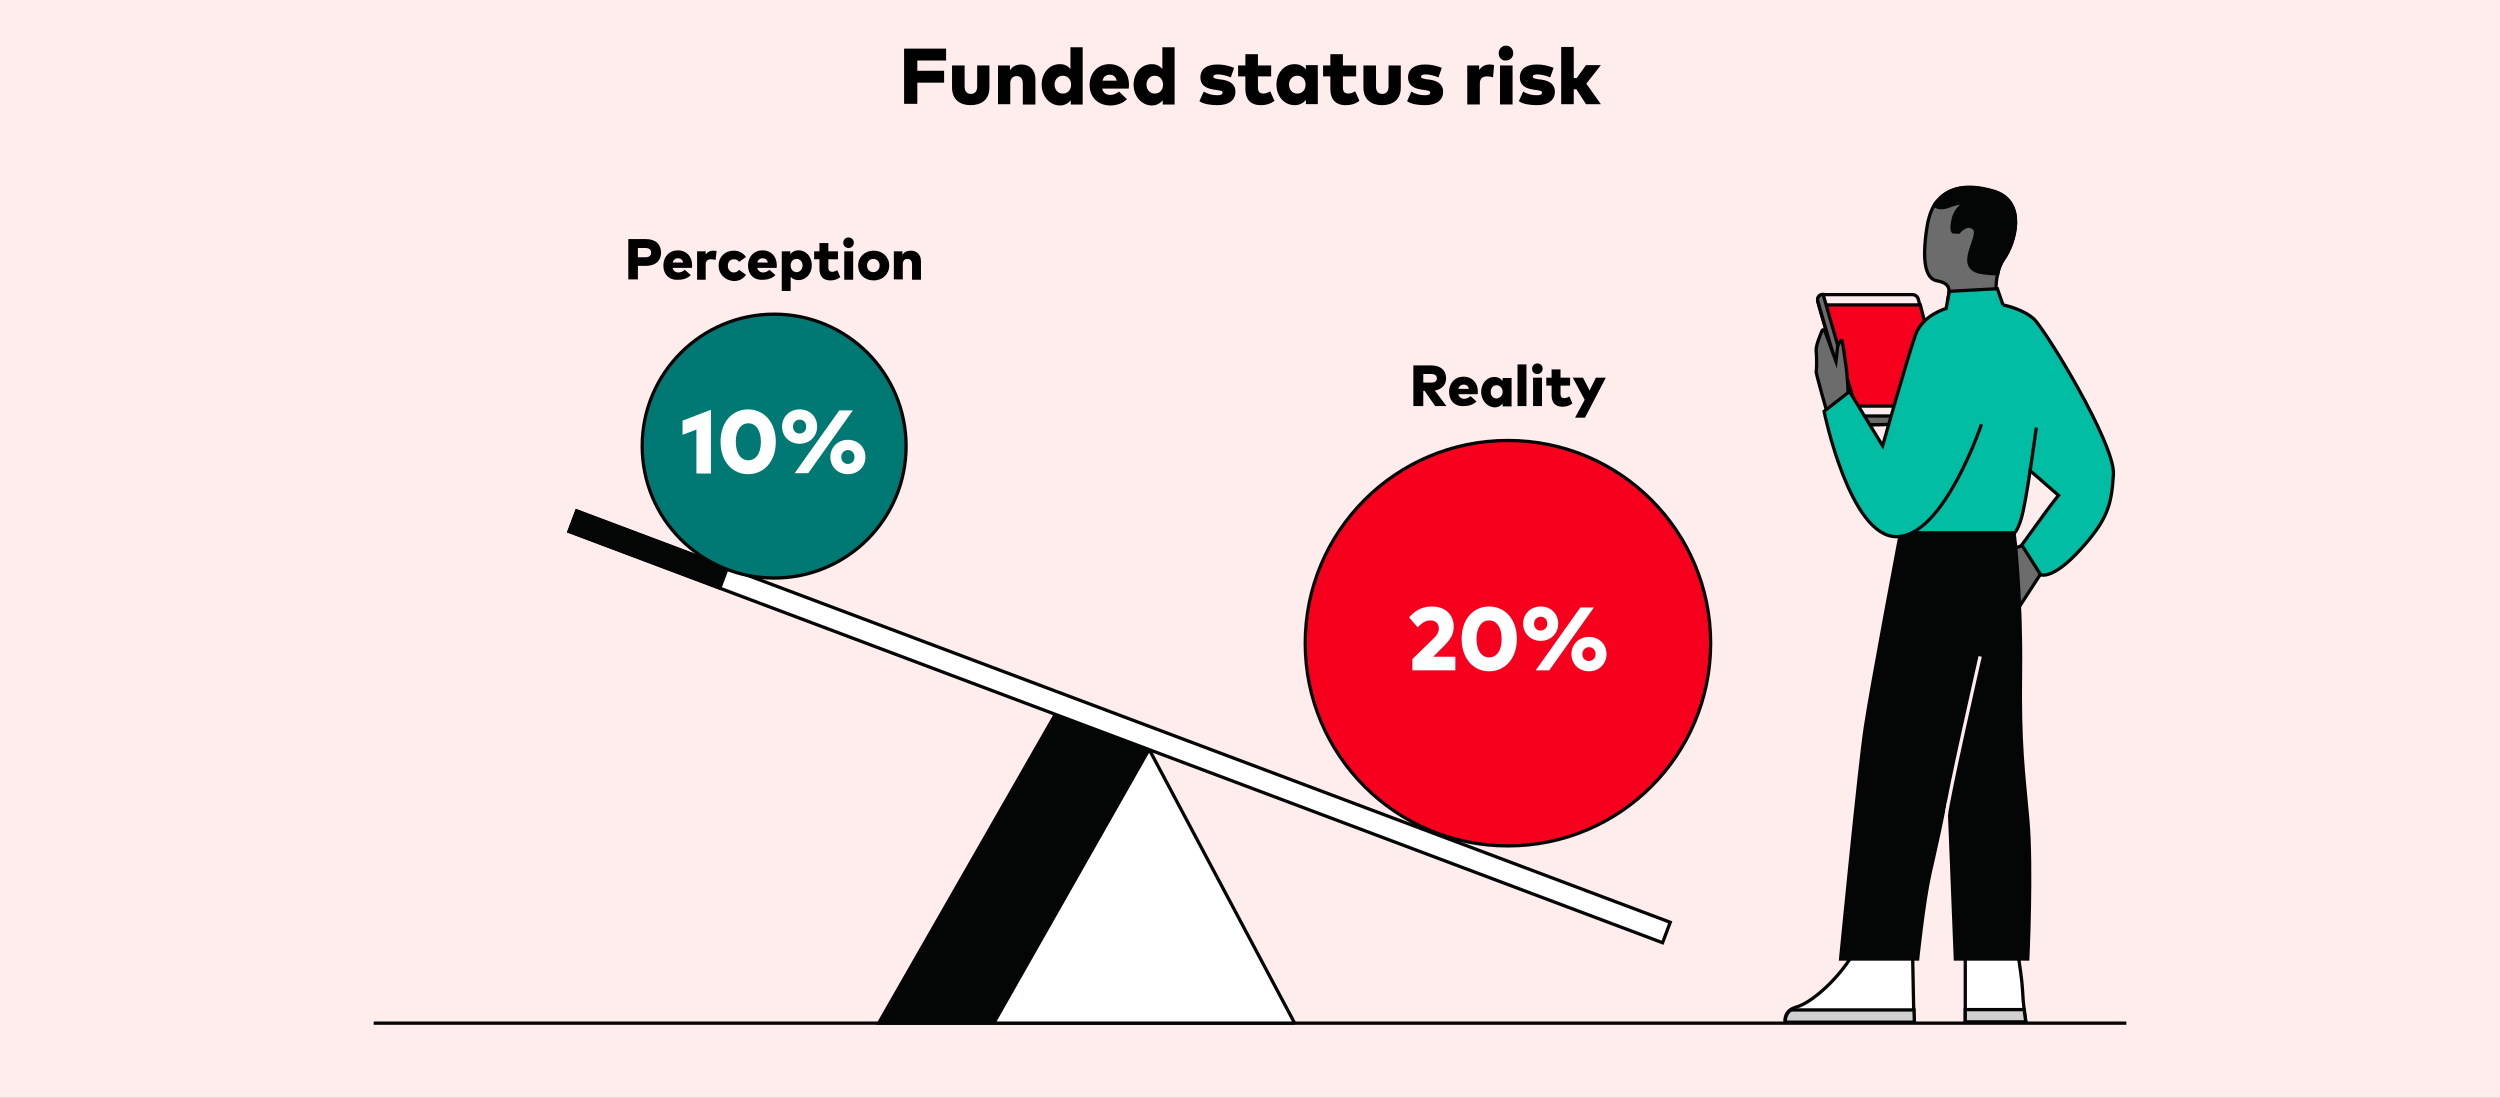 <?xml version="1.0" encoding="utf-8"?>
<!-- Generator: Adobe Illustrator 25.4.1, SVG Export Plug-In . SVG Version: 6.00 Build 0)  -->
<svg version="1.1" xmlns="http://www.w3.org/2000/svg" xmlns:xlink="http://www.w3.org/1999/xlink" x="0px" y="0px"
	 viewBox="0 0 756 332" style="enable-background:new 0 0 756 332;" xml:space="preserve">
<rect x="0" y="0" width="756" height="332" fill="#333333" stroke="none"/>
<style type="text/css">
	.st0{fill:#FFEDED;}
	.st1{display:none;}
	.st2{display:inline;}
	.st3{fill:#FFAD00;stroke:#040505;stroke-miterlimit:10;}
	.st4{fill:#DEF5F0;stroke:#040505;stroke-miterlimit:10;}
	.st5{fill:#F6001E;stroke:#040505;stroke-miterlimit:10;}
	.st6{fill:#FFFFFF;stroke:#040505;stroke-linejoin:bevel;stroke-miterlimit:10;}
	.st7{fill:#00BDA3;stroke:#040505;stroke-linejoin:bevel;stroke-miterlimit:10;}
	.st8{display:inline;fill:#DEF5F0;stroke:#040505;stroke-miterlimit:10;}
	.st9{fill:#007873;stroke:#040505;stroke-miterlimit:10;}
	.st10{fill:#E6E7E8;}
	.st11{fill:#1A9E97;}
	.st12{fill:none;stroke:#58595B;stroke-width:0.5;stroke-miterlimit:10;}
	.st13{fill:#FFFFFF;}
	.st14{fill:none;}
	.st15{display:inline;fill:#F6001E;stroke:#040505;stroke-miterlimit:10;}
	.st16{display:inline;fill:#FFEDED;stroke:#040505;stroke-miterlimit:10;}
	.st17{display:inline;fill:#FFAD00;stroke:#040505;stroke-miterlimit:10;}
	.st18{display:inline;fill:#F9F9F9;stroke:#040505;stroke-miterlimit:10;}
	.st19{display:inline;fill:#D1D1D1;stroke:#040505;stroke-miterlimit:10;}
	.st20{fill:#D1D1D1;stroke:#040505;stroke-miterlimit:10;}
	.st21{fill:#FFFFFF;stroke:#040505;stroke-miterlimit:10;}
	.st22{fill:#00BDA3;stroke:#040505;stroke-miterlimit:10;}
	.st23{display:inline;fill:#FFFFFF;}
	.st24{display:inline;fill:#FFFFFF;stroke:#040505;stroke-miterlimit:10;}
	.st25{display:inline;fill:#00BDA3;stroke:#040505;stroke-miterlimit:10;}
	.st26{display:inline;fill:none;stroke:#040505;stroke-miterlimit:10;}
	.st27{fill:#FFEDED;stroke:#040505;stroke-miterlimit:10;}
	.st28{fill:#F6001E;}
	.st29{fill:none;stroke:#040505;stroke-miterlimit:10;}
	.st30{fill:#040505;stroke:#040505;stroke-miterlimit:10;}
	.st31{display:inline;fill:#007873;stroke:#040505;stroke-miterlimit:10;}
	.st32{fill:#545454;stroke:#040505;stroke-miterlimit:10;}
	.st33{display:inline;fill:#545454;stroke:#040505;stroke-miterlimit:10;}
	.st34{display:inline;fill:#DEF5F0;}
	.st35{fill:#040505;}
	.st36{fill:#6C6C6C;stroke:#040505;stroke-miterlimit:10;}
	.st37{fill:none;stroke:#FFEDED;stroke-miterlimit:10;}
</style>
<g id="Background">
	<path class="st0" d="M809,454H-53c-0.6,0-1-0.5-1-1v-574c0-0.6,0.5-1,1-1h862c0.6,0,1,0.5,1,1v574C810,453.5,809.5,454,809,454z"/>
</g>
<g id="Layer_5" class="st1">
	<g id="Layer_9" class="st2">
		<g>
			<path class="st3" d="M487.3,88.5c4.9-0.6,9.9-0.8,15-0.5c13.6,0.9,26.1,5.2,36.7,12.1l-41.7,64.5L487.3,88.5z"/>
			<path class="st4" d="M492.5,241.3c-0.2,0-0.5,0-0.7-0.1l5.6-76.5l76.7,4.9C571.3,211.9,534.8,244,492.5,241.3z"/>
			<path class="st5" d="M491.7,241.2c-0.1,0-0.2,0-0.2,0c-41.8-3.2-73.4-39.5-70.8-81.5c0.4-6.7,1.7-13.2,3.7-19.2
				c2.5-7.7,6.3-14.9,11-21.2c5.2-7.1,11.5-13.2,18.8-18.1l43.1,63.5L491.7,241.2z"/>
			<path class="st6" d="M497.3,164.7l-43.1-63.5c9.7-6.6,21-11,33.1-12.6L497.3,164.7z"/>
			<path class="st7" d="M497.3,164.7l41.7-64.5l0.4,0.2c22.4,14.6,36.4,40.6,34.6,69.2l0,0L497.3,164.7z"/>
		</g>
	</g>
	<path class="st8" d="M276.9,164.2c0,42.4-34.4,76.8-76.8,76.8c-42.4,0-76.8-34.4-76.8-76.8c0-0.7,0-1.3,0-2
		c1-41.5,35-74.8,76.7-74.8c1.6,0,3.2,0.1,4.8,0.2c8.3,0.5,16.3,2.4,23.7,5.3c0,0,0,0,0,0c24.5,9.8,42.7,31.9,47.1,58.7
		C276.6,155.8,276.9,160,276.9,164.2z"/>
	<g class="st2">
		<path class="st9" d="M201.7,92.5c0,0,1.5,2.3-0.4,4.6c-1.9,2.3-3.8,0.8-6.5,4.9c-2.7,4.2-0.8,6.1-4.9,7.6
			c-4.2,1.5-4.2,1.9-8.7,3.4s-7.2,1.9-4.9-1.5c2.3-3.4,3.8-3.8,5.7-5.7c1.9-1.9,4.9-3.8,4.6-5.7c-0.4-1.9-5.7-1.2-8.4,0.4
			c-2.7,1.5,0.4,0.4-3,4.2c-3.4,3.8-4.9,3.4-6.5,5.3c-1.5,1.9-0.8,0.4-2.3-2.3c-1.5-2.7,1.1-6.1-1.9-4.9c-3,1.1-1.9,0.4-4.9,2.3
			c-3,1.9-1.5,2.7-4.9,4.6c-3.4,1.9-4.6,0-5.3,4.2c-0.8,4.2,0,8.4,0,8.4s4.6-0.8,5.7-4.6c1.1-3.8,2.7-5.7,3.8-5.3
			c1.1,0.4,4.2-0.4,3.4,2.3c-0.8,2.7-0.4,4.6,1.5,3.4c1.9-1.1,3-3.8,4.9-1.5c1.9,2.3,3.8,2.3,2.3,4.9c-1.5,2.7-3.8,4.9-4.9,6.1
			s-0.8,2.3-1.1,5.7s-0.4,3.4-0.4,3.4s-1.9-1.1-3.4-1.1s1.5-2.7-3.8,1.5s-5.3,4.2-6.8,5.7c-1.5,1.5-3,1.9-2.3,5.3
			c0.8,3.4,0.8,6.5-1.1,3.8c-1.9-2.7-2.3-5-2.7-6.1c-0.4-1.1,1.5-3-1.5-0.4c-3,2.7-3.4,2.3-5.7,1.9c-2.3-0.4,1.5-2.7-3.8,0
			c-5.3,2.7-4.6,2.7-6.1,5.3c-1.5,2.7-2.3,5.7-1.1,7.2c1.1,1.5,1.5-1.9,4.2-2.3c2.7-0.4,3.4-0.4,1.9,2.7s-1.1,2.3,0,4.2
			s0,1.9,0.4,4.2c0.4,2.3,0.4,2.7,1.5,2.7c1.1,0,0.8,0,2.7,0c1.9,0,3.4-0.8,3.8,0.8c0.4,1.5,7.2-2.3,12.9-1.1
			c5.7,1.1,7.6,2.3,9.9,4.2c2.3,1.9,3-0.8,4.9,1.9c1.9,2.7-0.4,5.3,2.7,6.5s4.9,0.8,6.5,3.8c1.5,3,2.3,4.2,1.1,6.5
			c-1.1,2.3,1.9,1.9-0.4,6.5c-2.3,4.6-2.3,4.6-2.3,4.6s-2.7,2.7-3,3.8c-0.4,1.1-0.4,1.1-0.4,3.8c0,2.7-3.4,5.3-0.8,6.5
			c2.7,1.1,3.8-1.9,6.1,1.1c2.3,3,1.1,2.7,3,4.6c1.9,1.9,1.9,2.3,4.2,3.4c2.3,1.1,3.4,1.9,3.4,1.9l3,0.8c0,0-1.5,2.3-5.3,1.1
			c-3.8-1.1-8.7-3.8-12.2-3.8c-3.4,0-5.7,0-7.2-2.3c-1.5-2.3-2.7-1.1-3.8-3.8c-1.1-2.7-1.9-4.2-4.6-4.9c-2.7-0.8-6.5-1.5-7.2-5.7
			s-3-7.2-6.1-9.1c-3-1.9-8.7-3.4-9.9-6.5c-1.1-3-1.5-7.2-3-8.7c-1.5-1.5-3.8-3-3.8-5.3c0-2.3,1.1-4.6,3-4.9c1.9-0.4,3-3,1.5-3.4
			s-5.3,1.5-5.7-1.5c-0.4-3,1.2-2.7,0-5.7c-1.1-2.9-1.1-2-3.8-3.6c1-41.5,35-74.8,76.7-74.8c1.6,0,3.2,0.1,4.8,0.2L201.7,92.5z"/>
		<path class="st9" d="M275.9,151.7c-1.3-0.9-2.7-2.1-3.9-3.6c-3-4.2-1.1-4.9-3.8-7.6c-2.7-2.7-4.2-0.4-7.6,0
			c-3.4,0.4-8-2.3-6.1,0.8s2.3,2.3,5.3,2.3s4.9,2.3,6.1,4.6c1.1,2.3-1.9,3-6.1,3.8s-3.8,4.9-5.7,5.3c-1.9,0.4-3-3.8-4.2-7.6
			c-1.1-3.8-5.3-3.8-8-6.5c-2.7-2.7-2.3-3.8-3-4.9s-2.7-1.1-5.7-2.7c-3-1.5-4.2-3-5.7-3.4c-1.5-0.4-3.4,4.9-3.4,4.9
			s-4.2-5.3-6.1-6.5c-1.9-1.1-4.2,0.8-1.5,3c2.7,2.3,1.9,6.1,1.9,6.1s-2.3-0.4-2.7-2.7s-4.2-3.4-5.7-3c-1.5,0.4-4.9,1.9-6.1,4.9
			c-1.1,3-1.9,2.7-3,4.2c-1.1,1.5-3.8,1.9-6.8,1.5s-3.4-3.8-3.8-7.6s0.8-3.4,1.9-4.9c1.1-1.5,1.1-1.1,5.3,0.4s3.8-3,3.8-3l-1.1-4.6
			c0,0,3.4,0,4.6-0.4c1.1-0.4,3.4-4.2,4.9-8c1.5-3.8,2.7-0.4,5.3,0c2.7,0.4,1.5,0,2.3-2.3c0.8-2.3,1.1-2.7,3.8-4.6
			c2.7-1.9,2.3-2.3,2.7-3.4c0.4-1.1-1.1-1.1-4.2-1.1c-3,0-1.1-1.9-1.1-1.9s-3-0.4-4.6,0.4c-1.5,0.8-0.4,1.9-0.4,7.6
			c0,5.7-3.8,1.5-3.8,1.5s-1.9-1.5-2.7-3c-0.8-1.5-0.8-3.4,1.1-6.5s3.8-3.4,5.3-6.1c1.5-2.7,3.8-3.4,7.2-3.4c3.4,0,2.3,6.5,2.3,6.5
			s2.3-0.8,2.7-3c0.2-1.3,3.1-4.1,3.1-4.1C253.3,102.8,271.5,124.9,275.9,151.7z"/>
		<path class="st9" d="M219.6,145c-2.8,0-4.6,1.1-3.8-0.8s2.3-4.9-2.3-3s-4.6,1.9-9.1,3c-4.6,1.1-4.6-0.4-5.7,3
			c-1.1,3.4-3,4.2-4.6,6.8c-1.5,2.7-1.1,4.2-1.5,6.8c-0.4,2.7-1.5,3-1.9,4.6c-0.4,1.5,1.1,1.5,1.5,4.6c0.4,3,2.3,7.2,5.3,7.6
			s10.3-0.8,13.3,1.1c3,1.9,4.2,3.4,6.1,6.1c1.9,2.7,3,3,2.7,6.1s0,9.1,3,12.5c3,3.4,5.3,6.5,8,9.5c2.7,3,11.8,6.1,11.8,6.1
			s-0.8-2.7-0.4-6.8c0.4-4.2-2.3-2.7-0.8-7.6c1.5-4.9,2.7-10.3,1.5-14.1c-1.1-3.8-0.8-1.9,0.4-6.5c1.1-4.6,1.1-8.4,4.2-10.3
			c3-1.9,10.3-8,9.9-11.4c-0.4-3.4-4.2-2.3-7.2-5.7c-3-3.4-6.8-1.9-7.6-6.1c-0.8-4.2,0.4-6.1-3-6.5c-3.4-0.4-3.8,1.5-7.2,1.1
			c-3.4-0.4-4.9-2.7-6.5-2.7C224.2,142.7,221.1,145,219.6,145z"/>
		<path class="st9" d="M247.3,202.4c-0.8-1.1-0.4-4.6,0.4-6.5c0.8-1.9,0.8-4.6,0.8-6.1c0-1.5,5.7-4.2,5.7-4.2s0,4.9-1.1,7.2
			c-1.1,2.3-3,2.3-3,4.9S247.3,202.4,247.3,202.4z"/>
		<path class="st9" d="M142.8,153.3c1.1,1.1,2.7,3.8,4.2,3.8c1.5,0,3.4,1.1,3.4,1.1l-3.8,3.4c0,0-1.5-1.1-3-2.7
			C142.1,157.5,142.8,153.3,142.8,153.3z"/>
	</g>
</g>
<g id="Layer_10">
</g>
<g id="Scale">
	<g>
		<path d="M273.4,31.5V14.7h12.7v3.6h-8.7v3.1h8.1v3.6h-8.1v6.4H273.4z"/>
		<path d="M287.9,26.5v-6.7h3.8v6.4c0,1.5,0.8,2.2,1.9,2.2c1.1,0,1.9-0.7,1.9-2.2v-6.4h3.7v6.7c0,3.7-2.5,5.3-5.7,5.3
			C290.4,31.8,287.9,30.2,287.9,26.5z"/>
		<path d="M301.8,31.5V19.8h3.6v1.5c0.7-1.2,1.9-1.8,3.5-1.8c2.4,0,4.2,1.6,4.2,4.4v7.7h-3.8v-6.4c0-1.4-0.7-2.2-1.9-2.2
			c-1,0-1.9,0.7-1.9,2.2v6.3H301.8z"/>
		<path d="M315,25.6c0-3.5,2.3-6.2,5.5-6.2c1.5,0,2.5,0.6,3.2,1.5v-6.6h3.7v17.3h-3.6v-1.3c-0.7,0.9-1.8,1.6-3.4,1.6
			C317.4,31.8,315,29.1,315,25.6z M323.9,25.6c0-1.6-1-2.7-2.5-2.7c-1.5,0-2.5,1.2-2.5,2.7s1,2.7,2.5,2.7
			C322.9,28.3,323.9,27.2,323.9,25.6z"/>
		<path d="M329.5,25.7c0-3.7,2.5-6.3,6-6.3c3.5,0,5.9,2.5,5.9,6.2c0,0.4,0,0.9-0.1,1.2h-8c0.3,1.3,1.2,1.9,2.5,1.9
			c0.9,0,1.8-0.4,2.6-1l2.4,2.3c-1.2,1.2-3,1.9-5.2,1.9C332,31.8,329.5,29.4,329.5,25.7z M337.7,24.4c-0.3-1.2-1-1.8-2.1-1.8
			c-1.2,0-1.9,0.6-2.2,1.8H337.7z"/>
		<path d="M342.8,25.6c0-3.5,2.3-6.2,5.5-6.2c1.5,0,2.5,0.6,3.2,1.5v-6.6h3.7v17.3h-3.6v-1.3c-0.7,0.9-1.8,1.6-3.4,1.6
			C345.2,31.8,342.8,29.1,342.8,25.6z M351.7,25.6c0-1.6-1-2.7-2.5-2.7c-1.5,0-2.5,1.2-2.5,2.7s1,2.7,2.5,2.7
			C350.7,28.3,351.7,27.2,351.7,25.6z"/>
		<path d="M362.7,30.6l1.3-2.9c1.2,0.7,2.5,1.1,4.1,1.1c1.2,0,1.6-0.3,1.6-0.8c0-0.5-0.5-0.6-1.9-0.8l-0.7-0.1
			c-2.8-0.4-4.1-1.6-4.1-3.7c0-2.5,1.9-3.9,5.1-3.9c1.9,0,3.1,0.3,5.1,1l-1,2.9c-1.2-0.5-2.7-0.9-3.9-0.9c-1,0-1.4,0.3-1.4,0.7
			c0,0.5,0.7,0.6,1.9,0.8l0.9,0.1c2.5,0.4,3.9,1.6,3.9,3.6c0,2.6-2,4.1-5.4,4.1C366.1,31.8,364,31.5,362.7,30.6z"/>
		<path d="M376.6,27v-3.9h-2.2v-3.3h2.2v-3.4h3.8v3.4h4v3.3h-4v3.4c0,1.4,0.7,1.8,1.7,1.8c0.7,0,1.5-0.4,2-0.7l1.3,2.9
			c-1.1,0.8-2.3,1.3-4.2,1.3C378.1,31.8,376.6,29.9,376.6,27z"/>
		<path d="M386,25.6c0-3.5,2.3-6.2,5.5-6.2c1.6,0,2.7,0.7,3.4,1.6v-1.3h3.6v11.8h-3.6v-1.3c-0.7,0.9-1.8,1.6-3.4,1.6
			C388.3,31.8,386,29.1,386,25.6z M394.8,25.6c0-1.6-1-2.7-2.5-2.7c-1.5,0-2.5,1.2-2.5,2.7s1,2.7,2.5,2.7
			C393.8,28.3,394.8,27.2,394.8,25.6z"/>
		<path d="M402.3,27v-3.9h-2.2v-3.3h2.2v-3.4h3.8v3.4h4v3.3h-4v3.4c0,1.4,0.7,1.8,1.7,1.8c0.7,0,1.5-0.4,2-0.7l1.3,2.9
			c-1.1,0.8-2.3,1.3-4.2,1.3C403.8,31.8,402.3,29.9,402.3,27z"/>
		<path d="M412.3,26.5v-6.7h3.8v6.4c0,1.5,0.8,2.2,1.9,2.2c1.1,0,1.9-0.7,1.9-2.2v-6.4h3.7v6.7c0,3.7-2.5,5.3-5.7,5.3
			C414.8,31.8,412.3,30.2,412.3,26.5z"/>
		<path d="M425.5,30.6l1.3-2.9c1.2,0.7,2.5,1.1,4.1,1.1c1.2,0,1.6-0.3,1.6-0.8c0-0.5-0.5-0.6-1.9-0.8l-0.7-0.1
			c-2.8-0.4-4.1-1.6-4.1-3.7c0-2.5,1.9-3.9,5.1-3.9c1.9,0,3.1,0.3,5.1,1l-1,2.9c-1.2-0.5-2.7-0.9-3.9-0.9c-1,0-1.4,0.3-1.4,0.7
			c0,0.5,0.7,0.6,1.9,0.8l0.9,0.1c2.5,0.4,3.9,1.6,3.9,3.6c0,2.6-2,4.1-5.4,4.1C428.9,31.8,426.8,31.5,425.5,30.6z"/>
		<path d="M443.7,31.5V19.8h3.6v1.4c0.7-1.1,1.8-1.7,3.2-1.7c0.6,0,1,0.1,1.3,0.2l-0.3,3.7c-0.5-0.2-1.2-0.3-1.9-0.3
			c-1.3,0-2.1,0.7-2.1,2.1v6.4H443.7z"/>
		<path d="M453.2,16.1c0-1.3,1-2.3,2.2-2.3c1.3,0,2.2,1,2.2,2.3c0,1.3-1,2.2-2.2,2.2C454.1,18.4,453.2,17.4,453.2,16.1z M453.6,31.5
			V19.8h3.8v11.8H453.6z"/>
		<path d="M459.3,30.6l1.3-2.9c1.2,0.7,2.5,1.1,4.1,1.1c1.2,0,1.6-0.3,1.6-0.8c0-0.5-0.5-0.6-1.9-0.8l-0.7-0.1
			c-2.8-0.4-4.1-1.6-4.1-3.7c0-2.5,1.9-3.9,5.1-3.9c1.9,0,3.1,0.3,5.1,1l-1,2.9c-1.2-0.5-2.7-0.9-3.9-0.9c-1,0-1.4,0.3-1.4,0.7
			c0,0.5,0.7,0.6,1.9,0.8l0.9,0.1c2.5,0.4,3.9,1.6,3.9,3.6c0,2.6-2,4.1-5.4,4.1C462.7,31.8,460.6,31.5,459.3,30.6z"/>
		<path d="M472.1,31.5V14.2h3.8v9.4h0.9l2.8-3.9h4.5l-4.4,5.6l4.4,6.2h-4.5l-2.9-4.5h-0.8v4.5H472.1z"/>
	</g>
</g>
<g id="Layer_6" class="st1">
	<rect x="398.2" y="82.3" class="st16" width="79.7" height="79.7"/>
	<rect x="477.9" y="82.3" class="st19" width="79.7" height="79.7"/>
	<rect x="477.9" y="162" class="st15" width="79.7" height="79.7"/>
	<rect x="398.2" y="162" class="st16" width="79.7" height="79.7"/>
	<g class="st2">
		<rect x="211.6" y="162" class="st20" width="79.7" height="79.7"/>
		<g>
			<g>
				<path class="st21" d="M291.3,201.9h-79.7c0-22,17.8-39.8,39.8-39.8S291.3,179.9,291.3,201.9z"/>
				<path class="st22" d="M279.6,173.5l-27.6,28.8l-0.6-0.6v-39.3C261.6,162.3,271.8,165.9,279.6,173.5z"/>
				<path class="st5" d="M251.5,162v39.8h-39.8C211.6,179.9,229.5,162,251.5,162z"/>
				<path class="st3" d="M291.3,201.9c0,22-17.8,39.9-39.8,39.9s-39.8-17.8-39.8-39.9H291.3z"/>
			</g>
			<circle class="st20" cx="252" cy="202.3" r="20.4"/>
		</g>
	</g>
	<polygon class="st23" points="502.6,211.4 478.2,211.4 478.2,209.4 502,209.4 534.1,185.8 557.9,185.8 557.9,187.8 534.8,187.8 	
		"/>
	<circle class="st24" cx="534.2" cy="187.1" r="7.2"/>
	<circle class="st24" cx="502.3" cy="210.4" r="7.2"/>
	<rect x="454.5" y="93.4" class="st25" width="16.6" height="68.6"/>
	<rect x="429.7" y="109.6" class="st17" width="16.6" height="52.4"/>
	<rect x="405.7" y="129.6" class="st15" width="16.6" height="32.4"/>
	<rect x="478" y="162.1" class="st26" width="79.7" height="79.7"/>
	<rect x="398.3" y="162.1" class="st26" width="79.7" height="79.7"/>
	<g class="st2">
		<g>
			<rect x="132.1" y="162.1" class="st27" width="79.7" height="79.7"/>
			<g>
				<polygon class="st28" points="212.4,222.9 211.4,224.7 208.7,222.9 155.1,188.1 132.1,188.1 132.1,186.1 155.6,186.1 
					208.7,220.5 				"/>
				<circle class="st21" cx="156.3" cy="187.3" r="7.2"/>
			</g>
		</g>
		<rect x="132.2" y="162.1" class="st29" width="79.7" height="79.7"/>
	</g>
</g>
<g id="Layer_7">
</g>
<g id="Woman" class="st1">
	<g class="st2">
		<g>
			<path class="st20" d="M634.4,241.9l-2.8,8.6c0,0-0.7,6.5-1.8,14.5c-0.8,5.6-1.7,12-2.6,17.5c-2.3,13.2-12,36.8-12.5,42.9
				c-0.1,0.8-0.1,2-0.2,3.5c-0.3,6.6-0.7,18.6-0.8,24.8c-0.1,2.4-0.1,4-0.1,4h-41.9c0,0-0.7-3,5.1-5.6c2-0.9,4.6-3,7.3-5.9
				c5.3-5.5,11-13.6,12.8-19.4c2.8-8.8,2.1-64.4,4.6-76.5c2.6-12,8.4-16.9,8.4-16.9l17.3,6L634.4,241.9z"/>
			<path class="st3" d="M614.3,331.8c-0.3,5.7-0.4,12.4-0.6,18.9c0,1.1-0.1,2-0.1,2.9c-0.1,2.4-0.1,4-0.1,4h-41.9
				c0,0-0.3-1.4,1.3-3.1c0.8-0.8,2-1.7,3.8-2.5c2-0.9,4.6-3,7.3-5.9c1.9,0.4,4.9,0.3,8.8-1.2C600.2,342,605.7,332.2,614.3,331.8z"/>
		</g>
		<g>
			<path class="st20" d="M657.8,330.7l1.6,26.9h-43.5c0,0-0.5-1.2,1-3.6c0.8-1.3,3.3-2.6,6.6-4.7h0c2.8-1.8,6.1-4.1,9.2-7.5
				c6.8-7.3,8-13.3,7.8-17c-0.2-3-7.2-42.1-10.6-60.2c0,0,0,0,0,0c-0.7-3.8-1.3-6.7-1.6-8.1c-1.7-8.2-2.4-17.2-2.4-17.2l1.3-0.2
				l28.6-3.9l0.2,19.6c0,0,2.2,12.6,3.4,23.8c1.2,11.2-2,46.6-2,46.6L657.8,330.7z"/>
			<path class="st3" d="M659.4,357.6h-43.5c0,0-0.4-0.9,0.5-2.7c0.1-0.3,0.3-0.6,0.5-0.9c0.8-1.3,3.3-2.6,6.6-4.6h0
				c3.8,0.6,10.3-0.6,15.5-3.2c6.6-3.4,10-13.1,18.9-15.2l1.2,19.5L659.4,357.6z"/>
		</g>
	</g>
	<path class="st31" d="M603.8,153l-8.2,101.8h65c0,0,1.6-63.4-3.9-85.6c-5.4-22.2-15.6-29.2-15.6-29.2L603.8,153z"/>
	<path class="st19" d="M565.8,163.9l-7.5,2.3c0,0-5.4-0.8-8.9-1.2c-1.8-0.2-4.9-0.5-7.5-0.7c-0.8-0.1-1.1,1-0.4,1.4l6.5,3
		c0,0-7.1,3.1-10.1,3.4c-3,0.3-8,1.4-8.1,2.2s0.4,0.6,0.9,1.5c0.5,0.9,0.4,2,1.4,2.5c1,0.5,1.4,0.7,2.1,1.7c0.7,1,2.8,2.8,3.6,2.8
		c0.9,0.1,3.1,1.2,4.3,1.4c1.2,0.3,7.4-1.2,12-3.5c4.6-2.2,14.8-7.2,15-7.2s-2.1-9.1-2.1-9.1L565.8,163.9z"/>
	<g class="st2">
		<path class="st20" d="M601.1,89.7l-6.7,2.3l-3.8-5c0,0-5.9,3.9-9.5,4.3c-3.6,0.4-6.1-7.9-6.1-7.9l-2.1,0.8
			c-0.2,0.1-0.4-0.1-0.4-0.3c0.2-1.4,0.5-5.3-1.5-9.5c-1.1-2.5-1.6-4.8-1.5-7c0.1-2.3,0.8-4.5,1.8-6.8c2-4.2,8.6-7.2,12.9-7.6
			c4.3-0.4,11.2,0.9,14.4,6.4c3.1,5.5,2,15.4,2,16l0.3,9.5L601.1,89.7z"/>
		<path class="st32" d="M626.4,84.9c0,7.8-4.8,10.4-4.8,10.4s-6.4,4.2-12.3,1.1c-3.7-1.9-7.2-11.4-8.5-13.3c-9-5-10.4-15-12.5-14.8
			c-3.4,0.4-3.8,3.6-3.8,3.6s-4.1,0.1-7.5-0.8c-2.1-0.6-5.3-2.4-7.4-3.7c0.1-2.3,0.8-4.5,1.8-6.8c2-4.2,8.6-7.2,12.9-7.6
			c4.3-0.4,11.2,0.9,14.4,6.4c3.1,5.5,2,15.4,2,16l0.1,1.5c2.6-3.7,6.8-6.1,11.6-6.1C620.1,70.8,626.4,77.1,626.4,84.9z"/>
	</g>
	<line class="st33" x1="609.3" y1="191.1" x2="630.6" y2="240.8"/>
	<line class="st33" x1="610.4" y1="223.2" x2="625.2" y2="248"/>
	<polygon class="st34" points="621.9,147.2 620.8,147.6 623.8,110.2 624.8,110.3 	"/>
	<g class="st2">
		<path class="st35" d="M631.4,109.3c-5.1-10.1-12.1-18.7-19.1-20.2c-6.9-1.5-7-1.6-7-1.6l-4.3-4.7l-9.9,7.5l2.9,4l0.6,1.4
			c-0.9,1.3-1.5,2.6-2,3.9c0.1,3.4,0.2,9.4,0.3,13l2,20.3l1.8,13.6l-33.1,15.6l5.4,15.6c0,0,13.2-0.4,26.8-5.1
			c13.6-4.7,23.3-13.6,24.9-25.7l20.4-7.1C641.3,139.9,636.5,119.4,631.4,109.3z"/>
		<path class="st35" d="M594.3,136.4l-2.4-23.6c0-0.4-0.2-7.6-0.3-12.1L565,128.3l-8.2,1.3l3.2,8.3l2.5,10.7l6.4,1.3
			c2.6,0.3,5.2-0.3,7.4-1.7L594.3,136.4z"/>
	</g>
</g>
<g id="Layer_8">
	<line class="st30" x1="113" y1="309.4" x2="643" y2="309.4"/>
	<g>
		<polygon class="st30" points="319.1,216.1 347.5,226.6 300.5,309.4 265.7,309.4 		"/>
		<polygon class="st6" points="347.5,226.6 391.5,309.4 300.5,309.4 		"/>
	</g>
	<g>
		
			<rect x="161.8" y="216.6" transform="matrix(0.936 0.352 -0.352 0.936 99.188 -105.149)" class="st21" width="353.3" height="6.6"/>
		
			<rect x="171.6" y="162.9" transform="matrix(0.936 0.352 -0.352 0.936 71.142 -58.374)" class="st30" width="48.7" height="6.6"/>
	</g>
	<g>
		<path class="st21" d="M612.6,309h-18.3v-24.1l14.5-4.7c0,0,2.5,13.4,2.8,19c0.1,2.4,0.3,4.5,0.5,6.1
			C612.4,307.7,612.6,309,612.6,309z"/>
		<path class="st21" d="M578.8,309h-39c0,0-0.3-2.4,1.7-3.7c0.4-0.3,0.9-0.5,1.5-0.7c5.8-1.5,16-11.7,18.8-19.2l16.5-0.5l0.4,20.4
			L578.8,309z"/>
		<path class="st27" d="M589.9,128c-0.1,0-5.3,0.1-11.3,0.2c-1.1,0-2.2,0-3.4,0.1c-7.3,0.1-14.6,0.2-14.6,0.2c0-0.1-0.7-2.3-1.7-5.6
			c-1.7-6-4.5-15.6-6.7-23c-1.1-3.6-2-6.8-2.5-8.7c-0.3-1.1,0.5-2.1,1.6-2.1h27c0.9,0,1.6,0.6,1.8,1.4l0.5,1.9l7.9,30.6L589.9,128z"
			/>
		<polygon class="st36" points="603.6,167.9 613.8,164.1 617,173.7 610.3,184 601.4,170.4 		"/>
		<path class="st22" d="M605.7,92.2c0,0,5.8,1.1,9.3,4.2c3.4,3.1,24.7,37.9,24.1,47.1c-0.6,9.2-1.7,13.6-10.1,22.8
			c-8.4,9.2-11.9,7.5-11.9,7.5l-5.7-9c0,0,4.6-6.3,7.1-9.8c2.5-3.4,4-5.2,4-5.2l-8.6-7.5c0,0-1,7.1-2.1,12.2
			c-1.1,5.2-2.6,6.7-2.6,6.7h-33.8l3.3-28.2l18.7-36.8L605.7,92.2z"/>
		<path class="st36" d="M606,78.2c-1,1.4-1.6,3-1.9,4.6c-0.8,3.4-0.4,6.6-0.4,6.6c0,0-14.7,1.3-14.7,1.3c0.3-2.3,1.6-4.9-3.3-5.8
			c-4.9-0.9-3.7-10.9-3.2-14.8c0.4-3.1,1.1-5.8,2.3-7.9c0.3-0.6,0.7-1.1,1.2-1.6c2-2.3,6.6-5.8,17-2.6C613,61.1,609.3,73.5,606,78.2
			z"/>
		<path class="st30" d="M613.2,290h-21.9l-2.1-52.8c-1.2,7.9-4.7,23.1-5.6,27c-1.9,8.5-3.7,25.8-3.7,25.8h-23.3
			c0,0,5.7-58.6,7.5-70.2c1.8-12.1,10.6-58.6,10.6-58.6h34.4c0,0,0,0,0,0c0.1,0.5,2.2,19.8,1.9,41.9c-0.3,22.3,0.9,30.2,2.2,44.7
			C614.5,262.3,613.2,290,613.2,290z"/>
		<path class="st5" d="M588.6,122.8H559c-1.7-6-4.5-15.6-6.7-23v-7.6h28.4L588.6,122.8z"/>
		<path class="st36" d="M578.6,125.8v2.4c-1.1,0-2.2,0-3.4,0.1c-7.3,0.1-14.6,0.2-14.6,0.2c-0.1-0.2-8.5-29.2-10.9-37.4
			c-0.3-1.1,0.5-2.1,1.6-2.1l10.6,36.8H578.6z"/>
		<path class="st36" d="M558.9,120.3c0-0.6-0.1-6.2-0.8-10.6c-0.7-4.4-0.9-6.8-1.2-6.8c-0.4,0-1,1.4-1,1.4c-0.2,0.4-0.3,1.1-0.3,1.5
			l-0.4,3.5l-3.4-9.3c-0.1-0.4-0.7-0.4-0.8,0c-0.7,1.6-1.9,4.6-1.8,6c0.2,1.9,0.2,5.8,0,6.2c-0.2,0.4,3.3,12.5,3.3,12.5L558.9,120.3
			z"/>
		<path class="st22" d="M605.7,92.2l-1.7-4.9l-14.5,0.8l-1,5.2c0,0-7,1.9-9.2,7.8c-2.1,5.8-10,33.7-10,33.7l-10-16.4l-7.7,6
			c0,0,7.7,37.9,21.9,37.9c14.3,0,25.7-34,25.7-34"/>
		<path class="st20" d="M578.8,305.4l0.1,3.7h-39c0,0-0.3-2.4,1.7-3.7H578.8z"/>
		<path class="st20" d="M612.6,309h-18.3v-3.7h17.8C612.4,307.7,612.6,309,612.6,309z"/>
		<path class="st30" d="M606,78.2c-1,1.4-1.6,3-1.9,4.6c-1.2,0-2.5-0.1-4.1-0.3c-9.9-1-0.4-11.2-3.1-13.5c-2.2-1.8-4.6,1.2-4.6,1.2
			l-1.7-0.1c0,0-0.7-0.7,0.1-4c0.8-3.3,3.6-4.7,3.6-4.7c-3-0.4-5.2,1.5-7.3,1.4c-0.9,0-1.5-0.3-2-0.7c0.3-0.6,0.7-1.1,1.2-1.6
			c2-2.3,6.6-5.8,17-2.6C613,61.1,609.3,73.5,606,78.2z"/>
		<line class="st29" x1="613.8" y1="143.2" x2="615.8" y2="129.3"/>
		<path class="st37" d="M598.8,198.5c0,0-9.8,43-10.2,47.9"/>
	</g>
	<g>
		<g>
			<circle class="st9" cx="234.1" cy="134.9" r="39.9"/>
			<g>
				<path class="st13" d="M210.6,143.1v-13.2l-4.2,1.6v-4.3l8.6-3.3v19.3H210.6z"/>
				<path class="st13" d="M217.9,133.6c0-6.2,3.7-9.8,8.3-9.8c4.7,0,8.4,3.7,8.4,9.8c0,6.1-3.7,9.8-8.4,9.8
					C221.6,143.4,217.9,139.7,217.9,133.6z M230.1,133.6c0-3.7-1.7-5.6-3.8-5.6c-2.1,0-3.8,1.9-3.8,5.6s1.7,5.6,3.8,5.6
					C228.4,139.2,230.1,137.3,230.1,133.6z"/>
				<path class="st13" d="M236.5,129c0-3,2.3-5.2,5.3-5.2c3.1,0,5.3,2.2,5.3,5.2c0,3-2.3,5.2-5.3,5.2
					C238.8,134.2,236.5,132,236.5,129z M243.8,129c0-1.2-0.8-2.1-2-2.1c-1.1,0-2,0.9-2,2.1s0.8,2.1,2,2.1
					C243,131.1,243.8,130.2,243.8,129z M240.3,143.1l13.5-19h4.1l-13.5,19H240.3z M251.1,138.2c0-3,2.3-5.2,5.3-5.2
					c3.1,0,5.3,2.2,5.3,5.2s-2.3,5.2-5.3,5.2C253.4,143.4,251.1,141.2,251.1,138.2z M258.4,138.2c0-1.2-0.8-2.1-2-2.1
					c-1.1,0-2,0.9-2,2.1s0.8,2.1,2,2.1C257.6,140.3,258.4,139.4,258.4,138.2z"/>
			</g>
		</g>
		<g>
			<path d="M190,84.6V72.3h5.3c3,0,4.6,1.6,4.6,4.1c0,2.4-1.6,4-4.6,4h-2.4v4.1H190z M192.9,77.8h2.3c1.1,0,1.7-0.5,1.7-1.4
				c0-0.9-0.6-1.4-1.7-1.4h-2.3V77.8z"/>
			<path d="M200.6,80.3c0-2.7,1.8-4.6,4.4-4.6c2.5,0,4.3,1.8,4.3,4.5c0,0.3,0,0.7-0.1,0.8h-5.8c0.2,0.9,0.9,1.4,1.8,1.4
				c0.6,0,1.3-0.3,1.9-0.8l1.8,1.6c-0.9,0.9-2.2,1.4-3.8,1.4C202.4,84.8,200.6,83,200.6,80.3z M206.6,79.4c-0.2-0.9-0.8-1.3-1.6-1.3
				c-0.8,0-1.4,0.5-1.6,1.3H206.6z"/>
			<path d="M210.8,84.6V76h2.6v1c0.5-0.8,1.3-1.2,2.3-1.2c0.4,0,0.8,0.1,1,0.1l-0.3,2.7c-0.4-0.1-0.9-0.2-1.4-0.2
				c-1,0-1.6,0.5-1.6,1.6v4.6H210.8z"/>
			<path d="M217.3,80.3c0-2.6,1.9-4.5,4.6-4.5c1.6,0,2.8,0.7,3.7,1.9l-2.1,1.5c-0.4-0.6-0.9-0.8-1.6-0.8c-1,0-1.8,0.7-1.8,2
				c0,1.2,0.8,2,1.8,2c0.6,0,1.2-0.3,1.6-0.8l2.1,1.5c-0.8,1.2-2.1,1.9-3.7,1.9C219.2,84.8,217.3,82.9,217.3,80.3z"/>
			<path d="M226.2,80.3c0-2.7,1.8-4.6,4.4-4.6c2.5,0,4.3,1.8,4.3,4.5c0,0.3,0,0.7-0.1,0.8H229c0.2,0.9,0.9,1.4,1.8,1.4
				c0.6,0,1.3-0.3,1.9-0.8l1.8,1.6c-0.9,0.9-2.2,1.4-3.8,1.4C228,84.8,226.2,83,226.2,80.3z M232.2,79.4c-0.2-0.9-0.8-1.3-1.6-1.3
				c-0.8,0-1.4,0.5-1.6,1.3H232.2z"/>
			<path d="M236.4,88.1V76h2.6v0.9c0.5-0.7,1.3-1.2,2.5-1.2c2.3,0,4,2,4,4.5c0,2.5-1.7,4.5-4,4.5c-1.1,0-1.9-0.4-2.4-1v4.3H236.4z
				 M242.7,80.3c0-1.1-0.7-2-1.8-2c-1.1,0-1.8,0.8-1.8,2s0.8,2,1.8,2C241.9,82.3,242.7,81.4,242.7,80.3z"/>
			<path d="M247.8,81.3v-2.9h-1.6V76h1.6v-2.5h2.7V76h2.9v2.4h-2.9v2.5c0,1,0.5,1.3,1.2,1.3c0.5,0,1.1-0.3,1.5-0.5l0.9,2.1
				c-0.8,0.6-1.7,1-3,1C248.8,84.8,247.8,83.4,247.8,81.3z"/>
			<path d="M255,73.4c0-0.9,0.7-1.6,1.6-1.6c0.9,0,1.6,0.7,1.6,1.6c0,0.9-0.7,1.6-1.6,1.6C255.7,75,255,74.3,255,73.4z M255.3,84.6
				V76h2.7v8.6H255.3z"/>
			<path d="M259.5,80.3c0-2.6,2-4.5,4.7-4.5c2.7,0,4.7,1.9,4.7,4.5c0,2.6-2,4.5-4.7,4.5C261.4,84.8,259.5,82.9,259.5,80.3z
				 M266,80.3c0-1.2-0.8-2-1.9-2c-1.1,0-1.9,0.8-1.9,2c0,1.2,0.8,2,1.9,2C265.2,82.3,266,81.4,266,80.3z"/>
			<path d="M270.3,84.6V76h2.6v1.1c0.5-0.9,1.4-1.3,2.6-1.3c1.7,0,3,1.2,3,3.2v5.6h-2.7v-4.7c0-1-0.5-1.6-1.4-1.6
				c-0.8,0-1.4,0.5-1.4,1.6v4.6H270.3z"/>
		</g>
	</g>
	<g>
		<g>
			<circle class="st5" cx="456" cy="194.5" r="61.3"/>
			<g>
				<path class="st13" d="M427.1,202.7v-3.4l6.6-6.4c0.9-0.9,1.4-1.8,1.4-2.9c0-1.4-1-2.4-2.5-2.4c-1.7,0-2.8,1-3.9,2.1l-2.6-3
					c1.2-1.4,3.3-3.3,6.9-3.3c4,0,6.6,2.4,6.6,6.1c0,2.3-0.9,3.7-2.8,5.7l-3.4,3.4h6.7v4.1H427.1z"/>
				<path class="st13" d="M442,193.2c0-6.2,3.7-9.8,8.3-9.8c4.7,0,8.4,3.7,8.4,9.8c0,6.1-3.7,9.8-8.4,9.8
					C445.7,203,442,199.3,442,193.2z M454.1,193.2c0-3.7-1.7-5.6-3.8-5.6c-2.1,0-3.8,1.9-3.8,5.6s1.7,5.6,3.8,5.6
					C452.5,198.8,454.1,196.9,454.1,193.2z"/>
				<path class="st13" d="M460.6,188.6c0-3,2.3-5.2,5.3-5.2c3.1,0,5.3,2.2,5.3,5.2c0,3-2.3,5.2-5.3,5.2
					C462.9,193.8,460.6,191.6,460.6,188.6z M467.9,188.6c0-1.2-0.8-2.1-2-2.1c-1.1,0-2,0.9-2,2.1s0.8,2.1,2,2.1
					C467.1,190.6,467.9,189.8,467.9,188.6z M464.4,202.7l13.5-19h4.1l-13.5,19H464.4z M475.2,197.8c0-3,2.3-5.2,5.3-5.2
					c3.1,0,5.3,2.2,5.3,5.2s-2.3,5.2-5.3,5.2C477.5,203,475.2,200.8,475.2,197.8z M482.5,197.8c0-1.2-0.8-2.1-2-2.1
					c-1.1,0-2,0.9-2,2.1s0.8,2.1,2,2.1C481.7,199.8,482.5,199,482.5,197.8z"/>
			</g>
		</g>
		<g>
			<path d="M427.4,122.8v-12.3h5.3c3,0,4.6,1.5,4.6,3.9c0,1.9-1.2,3.3-3.4,3.7l3.5,4.7H434l-3.2-4.6h-0.4v4.6H427.4z M430.4,115.7
				h2.4c1.1,0,1.7-0.4,1.7-1.3c0-0.9-0.7-1.3-1.7-1.3h-2.4V115.7z"/>
			<path d="M438.2,118.5c0-2.7,1.8-4.6,4.4-4.6c2.5,0,4.3,1.8,4.3,4.5c0,0.3,0,0.7-0.1,0.8H441c0.2,0.9,0.9,1.4,1.8,1.4
				c0.6,0,1.3-0.3,1.9-0.8l1.8,1.6c-0.9,0.9-2.2,1.4-3.8,1.4C440,123,438.2,121.2,438.2,118.5z M444.2,117.6
				c-0.2-0.9-0.8-1.3-1.6-1.3c-0.8,0-1.4,0.5-1.6,1.3H444.2z"/>
			<path d="M447.9,118.5c0-2.5,1.7-4.5,4-4.5c1.2,0,1.9,0.5,2.5,1.2v-0.9h2.7v8.6h-2.7v-0.9c-0.5,0.7-1.3,1.2-2.5,1.2
				C449.6,123,447.9,121,447.9,118.5z M454.4,118.5c0-1.1-0.8-2-1.8-2c-1.1,0-1.8,0.8-1.8,2s0.7,2,1.8,2
				C453.6,120.4,454.4,119.6,454.4,118.5z"/>
			<path d="M458.9,122.8v-12.6h2.7v12.6H458.9z"/>
			<path d="M463.3,111.5c0-0.9,0.7-1.6,1.6-1.6c0.9,0,1.6,0.7,1.6,1.6c0,0.9-0.7,1.6-1.6,1.6C464,113.2,463.3,112.4,463.3,111.5z
				 M463.6,122.8v-8.6h2.7v8.6H463.6z"/>
			<path d="M469.2,119.5v-2.9h-1.6v-2.4h1.6v-2.5h2.7v2.5h2.9v2.4h-2.9v2.5c0,1,0.5,1.3,1.2,1.3c0.5,0,1.1-0.3,1.5-0.5l0.9,2.1
				c-0.8,0.6-1.7,1-3,1C470.2,123,469.2,121.6,469.2,119.5z"/>
			<path d="M476.3,126.3l2.9-5.4l-3.6-6.7h3.1l2,3.9l1.9-3.9h3l-6.3,12.1H476.3z"/>
		</g>
	</g>
</g>
</svg>
